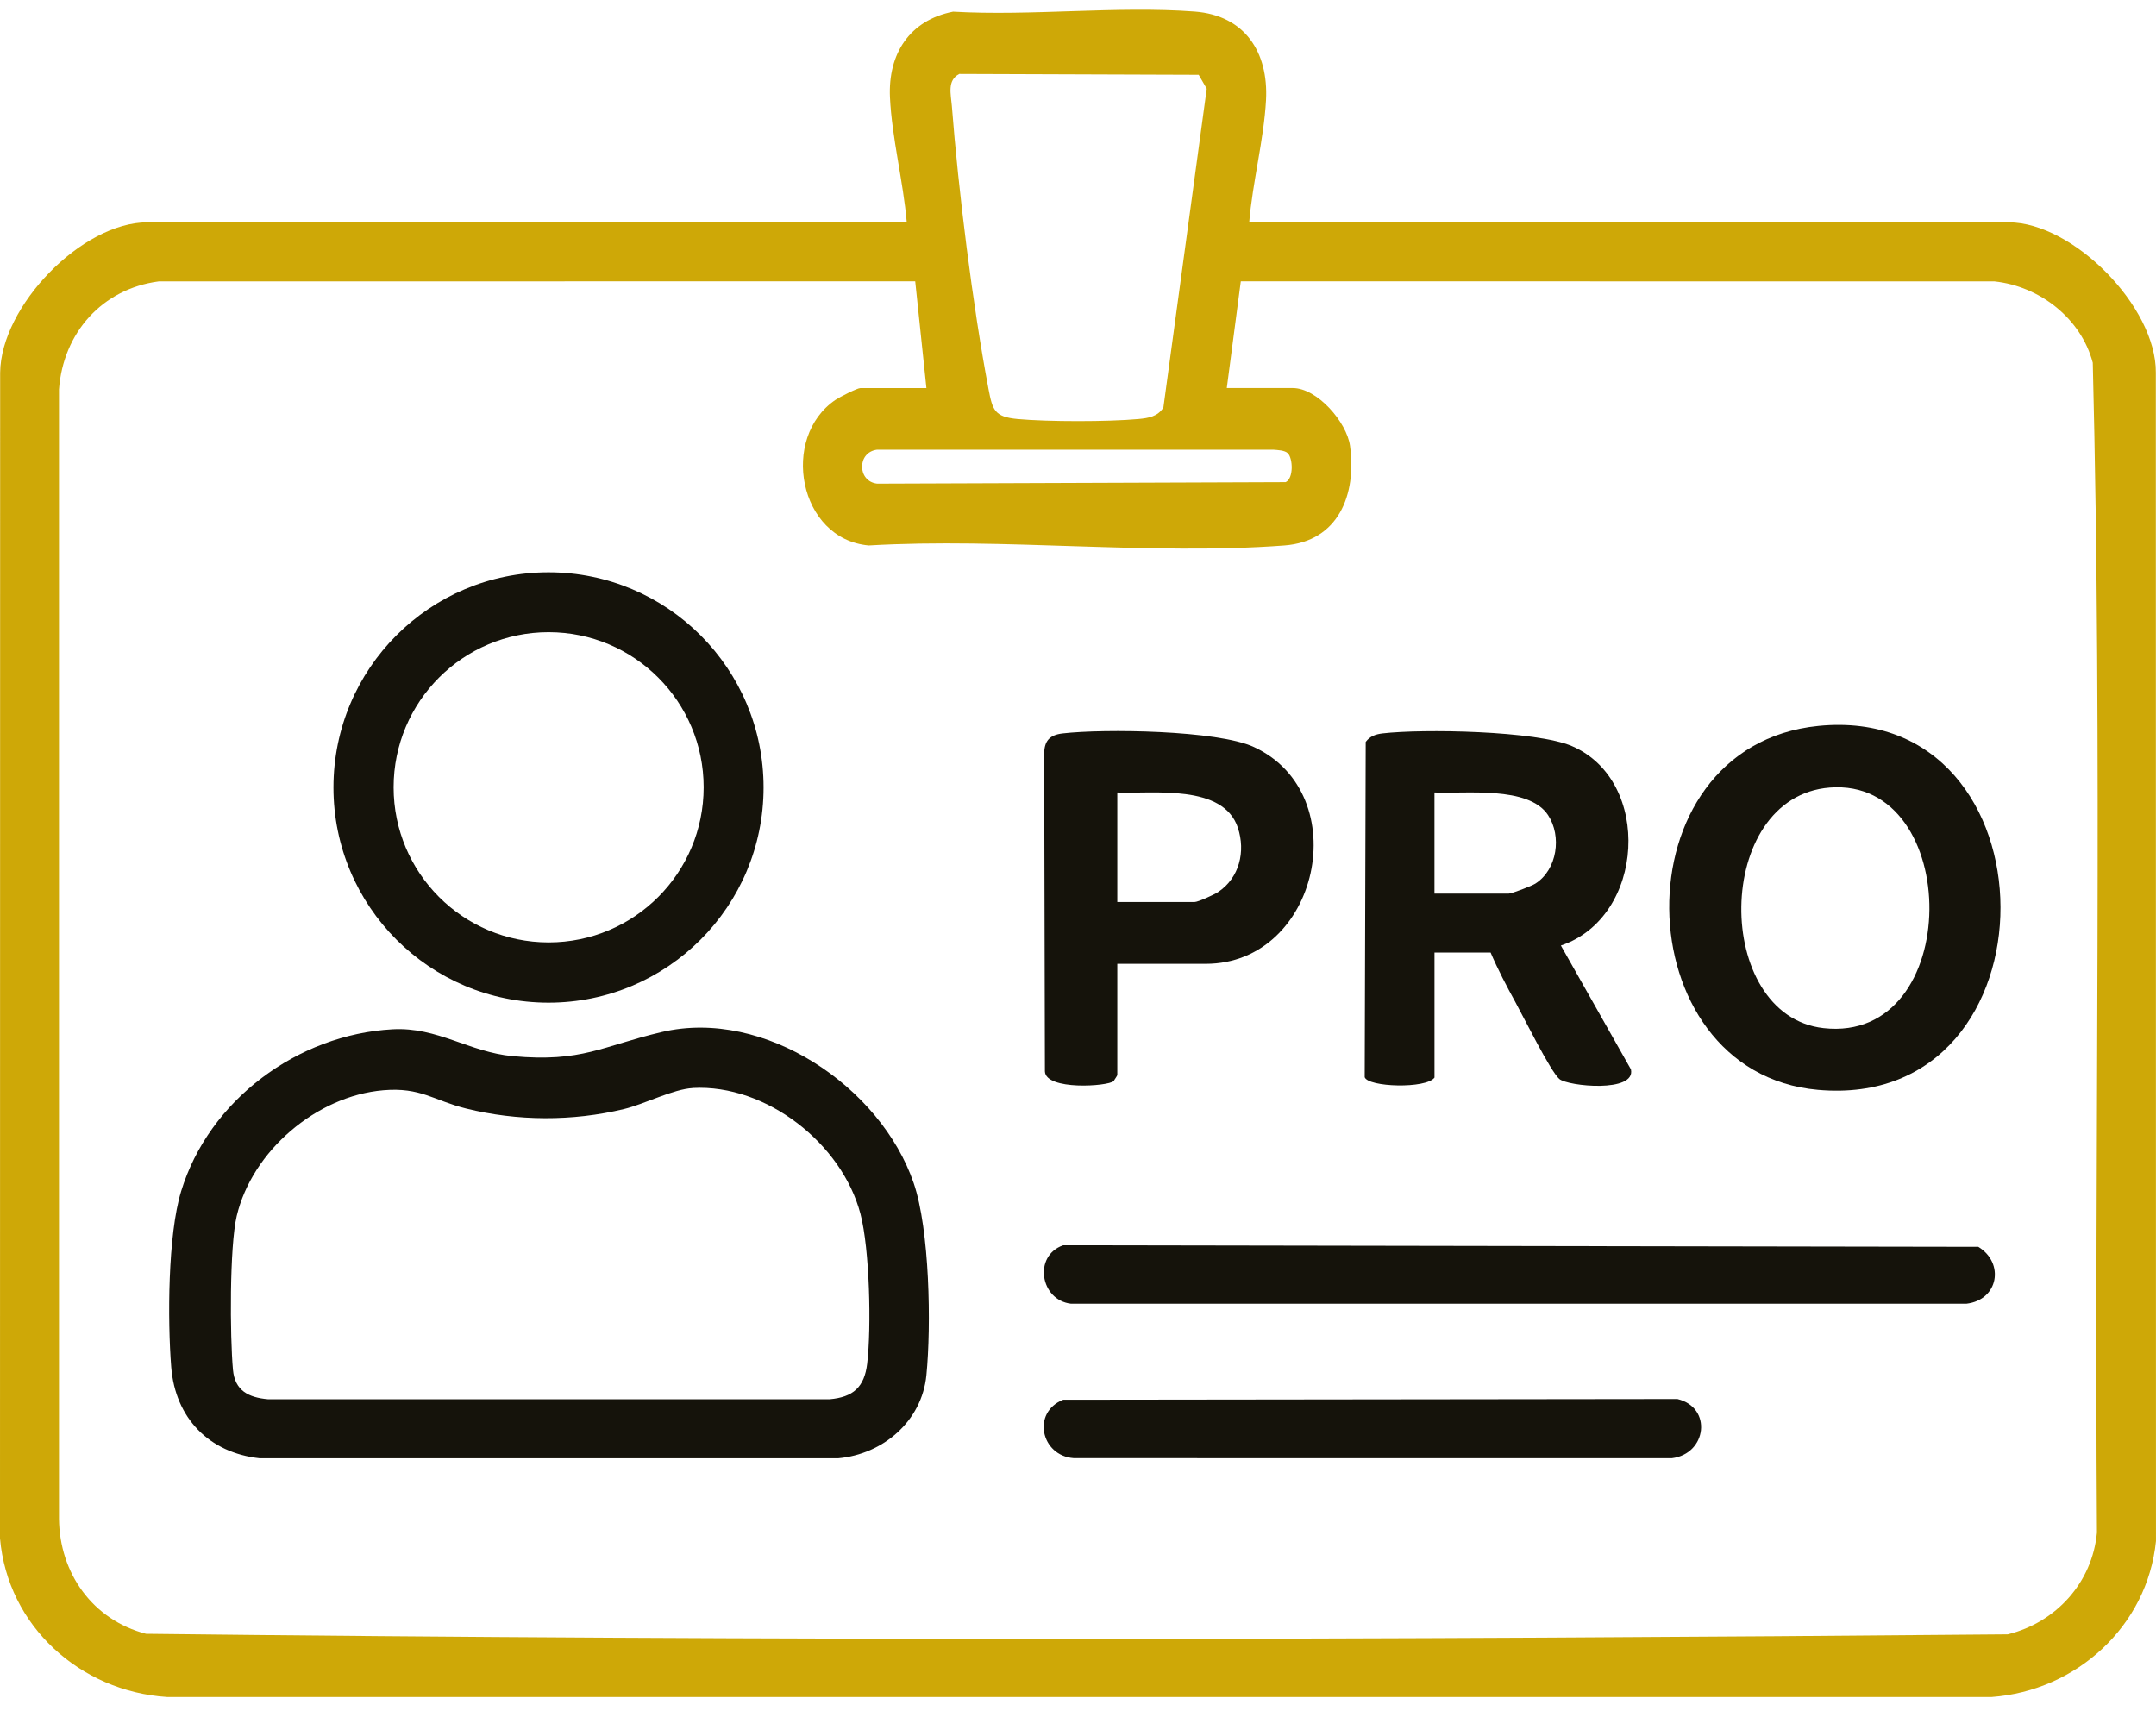 <svg xmlns="http://www.w3.org/2000/svg" fill="none" viewBox="0 0 92 73" height="73" width="92">
<g clip-path="url(#clip0_60121_89281)">
<path fill="#CEA807" d="M53.306 9.487H85.707C88.454 9.487 92.016 13.082 91.993 15.901L91.999 65.761C91.631 69.398 88.602 72.147 84.992 72.414H7.125C3.421 72.173 0.325 69.389 0 65.643L0.006 15.901C0.036 13.062 3.491 9.487 6.292 9.487H38.693C38.547 7.767 38.054 5.856 37.976 4.153C37.892 2.307 38.801 0.866 40.669 0.498C44.025 0.69 47.653 0.245 50.975 0.493C53.115 0.654 54.132 2.221 54.023 4.272C53.934 5.944 53.444 7.796 53.306 9.487ZM40.933 3.158C40.406 3.427 40.579 4.031 40.616 4.507C40.895 8.126 41.507 13.048 42.182 16.603C42.353 17.506 42.443 17.789 43.42 17.88C44.699 17.999 47.303 17.999 48.58 17.88C49.003 17.841 49.407 17.777 49.644 17.387L51.493 3.786L51.15 3.192L40.931 3.156L40.933 3.158ZM52.348 16.558H55.163C56.211 16.558 57.47 18.016 57.608 19.026C57.893 21.109 57.115 23.101 54.808 23.275C49.092 23.706 42.844 22.938 37.071 23.275C34.076 23.007 33.272 18.67 35.658 17.058C35.831 16.942 36.58 16.559 36.717 16.559H39.532L39.054 12.004L6.774 12.007C4.355 12.327 2.696 14.204 2.517 16.615V64.805C2.539 67.136 3.96 69.128 6.231 69.717C32.673 70.025 59.228 69.98 85.675 69.74C87.735 69.233 89.283 67.531 89.48 65.397C89.366 48.765 89.717 32.079 89.302 15.48C88.8 13.582 87.04 12.215 85.107 12.007L52.947 12.004L52.349 16.559L52.348 16.558ZM54.955 19.343C54.823 19.211 54.514 19.205 54.329 19.189H37.429C36.565 19.294 36.578 20.541 37.429 20.638L54.863 20.574C55.21 20.404 55.168 19.558 54.955 19.343Z"></path>
<path fill="#15130B" d="M16.75 43.921C18.675 43.815 20.012 44.896 21.88 45.068C24.851 45.341 25.691 44.636 28.245 44.037C32.624 43.011 37.579 46.374 38.988 50.482C39.671 52.474 39.742 56.555 39.531 58.685C39.337 60.648 37.681 62.056 35.764 62.227H11.08C8.917 61.993 7.478 60.51 7.306 58.332C7.149 56.337 7.158 52.707 7.729 50.835C8.917 46.94 12.701 44.143 16.748 43.921H16.75ZM29.568 46.428C28.72 46.474 27.515 47.11 26.621 47.326C24.428 47.853 22.078 47.845 19.887 47.302C18.501 46.958 17.954 46.387 16.356 46.523C13.51 46.765 10.761 49.107 10.101 51.889C9.793 53.188 9.811 57.033 9.941 58.452C10.022 59.342 10.605 59.636 11.438 59.709H35.404C36.404 59.62 36.884 59.195 37.004 58.192C37.188 56.64 37.11 53.292 36.716 51.794C35.928 48.805 32.704 46.258 29.568 46.426V46.428Z"></path>
<path fill="#15130B" d="M32.583 33.603C32.583 38.675 28.474 42.786 23.406 42.786C18.338 42.786 14.229 38.675 14.229 33.603C14.229 28.532 18.338 24.421 23.406 24.421C28.474 24.421 32.583 28.532 32.583 33.603ZM30.026 33.595C30.026 29.939 27.064 26.976 23.411 26.976C19.758 26.976 16.796 29.939 16.796 33.595C16.796 37.251 19.758 40.214 23.411 40.214C27.064 40.214 30.026 37.251 30.026 33.595Z"></path>
<path fill="#15130B" d="M63.607 40.648H61.212V45.982C60.856 46.469 58.377 46.392 58.234 45.965L58.277 31.659C58.458 31.414 58.7 31.331 58.993 31.296C60.711 31.096 65.55 31.178 67.081 31.839C70.517 33.322 70.203 39.142 66.605 40.347L69.595 45.633C69.81 46.642 66.908 46.355 66.54 46.042C66.161 45.719 65.008 43.387 64.665 42.764C64.29 42.083 63.912 41.362 63.607 40.647V40.648ZM61.212 38.131H64.385C64.51 38.131 65.361 37.806 65.517 37.705C66.453 37.106 66.651 35.679 66.056 34.78C65.224 33.524 62.529 33.879 61.211 33.816V38.13L61.212 38.131Z"></path>
<path fill="#15130B" d="M77.597 30.976C87.897 29.954 88.016 47.433 77.578 46.506C69.263 45.769 68.955 31.833 77.597 30.976ZM78.078 33.607C73.1 33.997 73.083 43.342 77.814 43.872C83.815 44.544 83.769 33.161 78.078 33.607Z"></path>
<path fill="#15130B" d="M45.366 53.138L84.418 53.204C85.546 53.894 85.283 55.468 83.913 55.632H45.698C44.388 55.479 44.078 53.588 45.367 53.138H45.366Z"></path>
<path fill="#15130B" d="M47.677 41.128V45.862C47.677 45.916 47.559 46.055 47.525 46.131C47.275 46.36 44.621 46.537 44.588 45.717L44.557 32.194C44.553 31.624 44.779 31.363 45.339 31.297C47.104 31.092 51.951 31.156 53.507 31.877C57.851 33.889 56.296 41.128 51.45 41.128H47.677ZM47.677 38.491H50.97C51.125 38.491 51.807 38.179 51.981 38.064C52.886 37.458 53.158 36.34 52.822 35.321C52.199 33.446 49.217 33.877 47.677 33.817V38.491Z"></path>
<path fill="#15130B" d="M45.366 59.73L71.578 59.699C73.077 60.058 72.838 62.043 71.336 62.225L45.821 62.222C44.416 62.124 44.016 60.267 45.366 59.73Z"></path>
</g>
<defs>
<clipPath id="clip0_60121_89281">
<rect transform="translate(0 0.415)" fill="white" height="72" width="92"></rect>
</clipPath>
</defs>
</svg>
